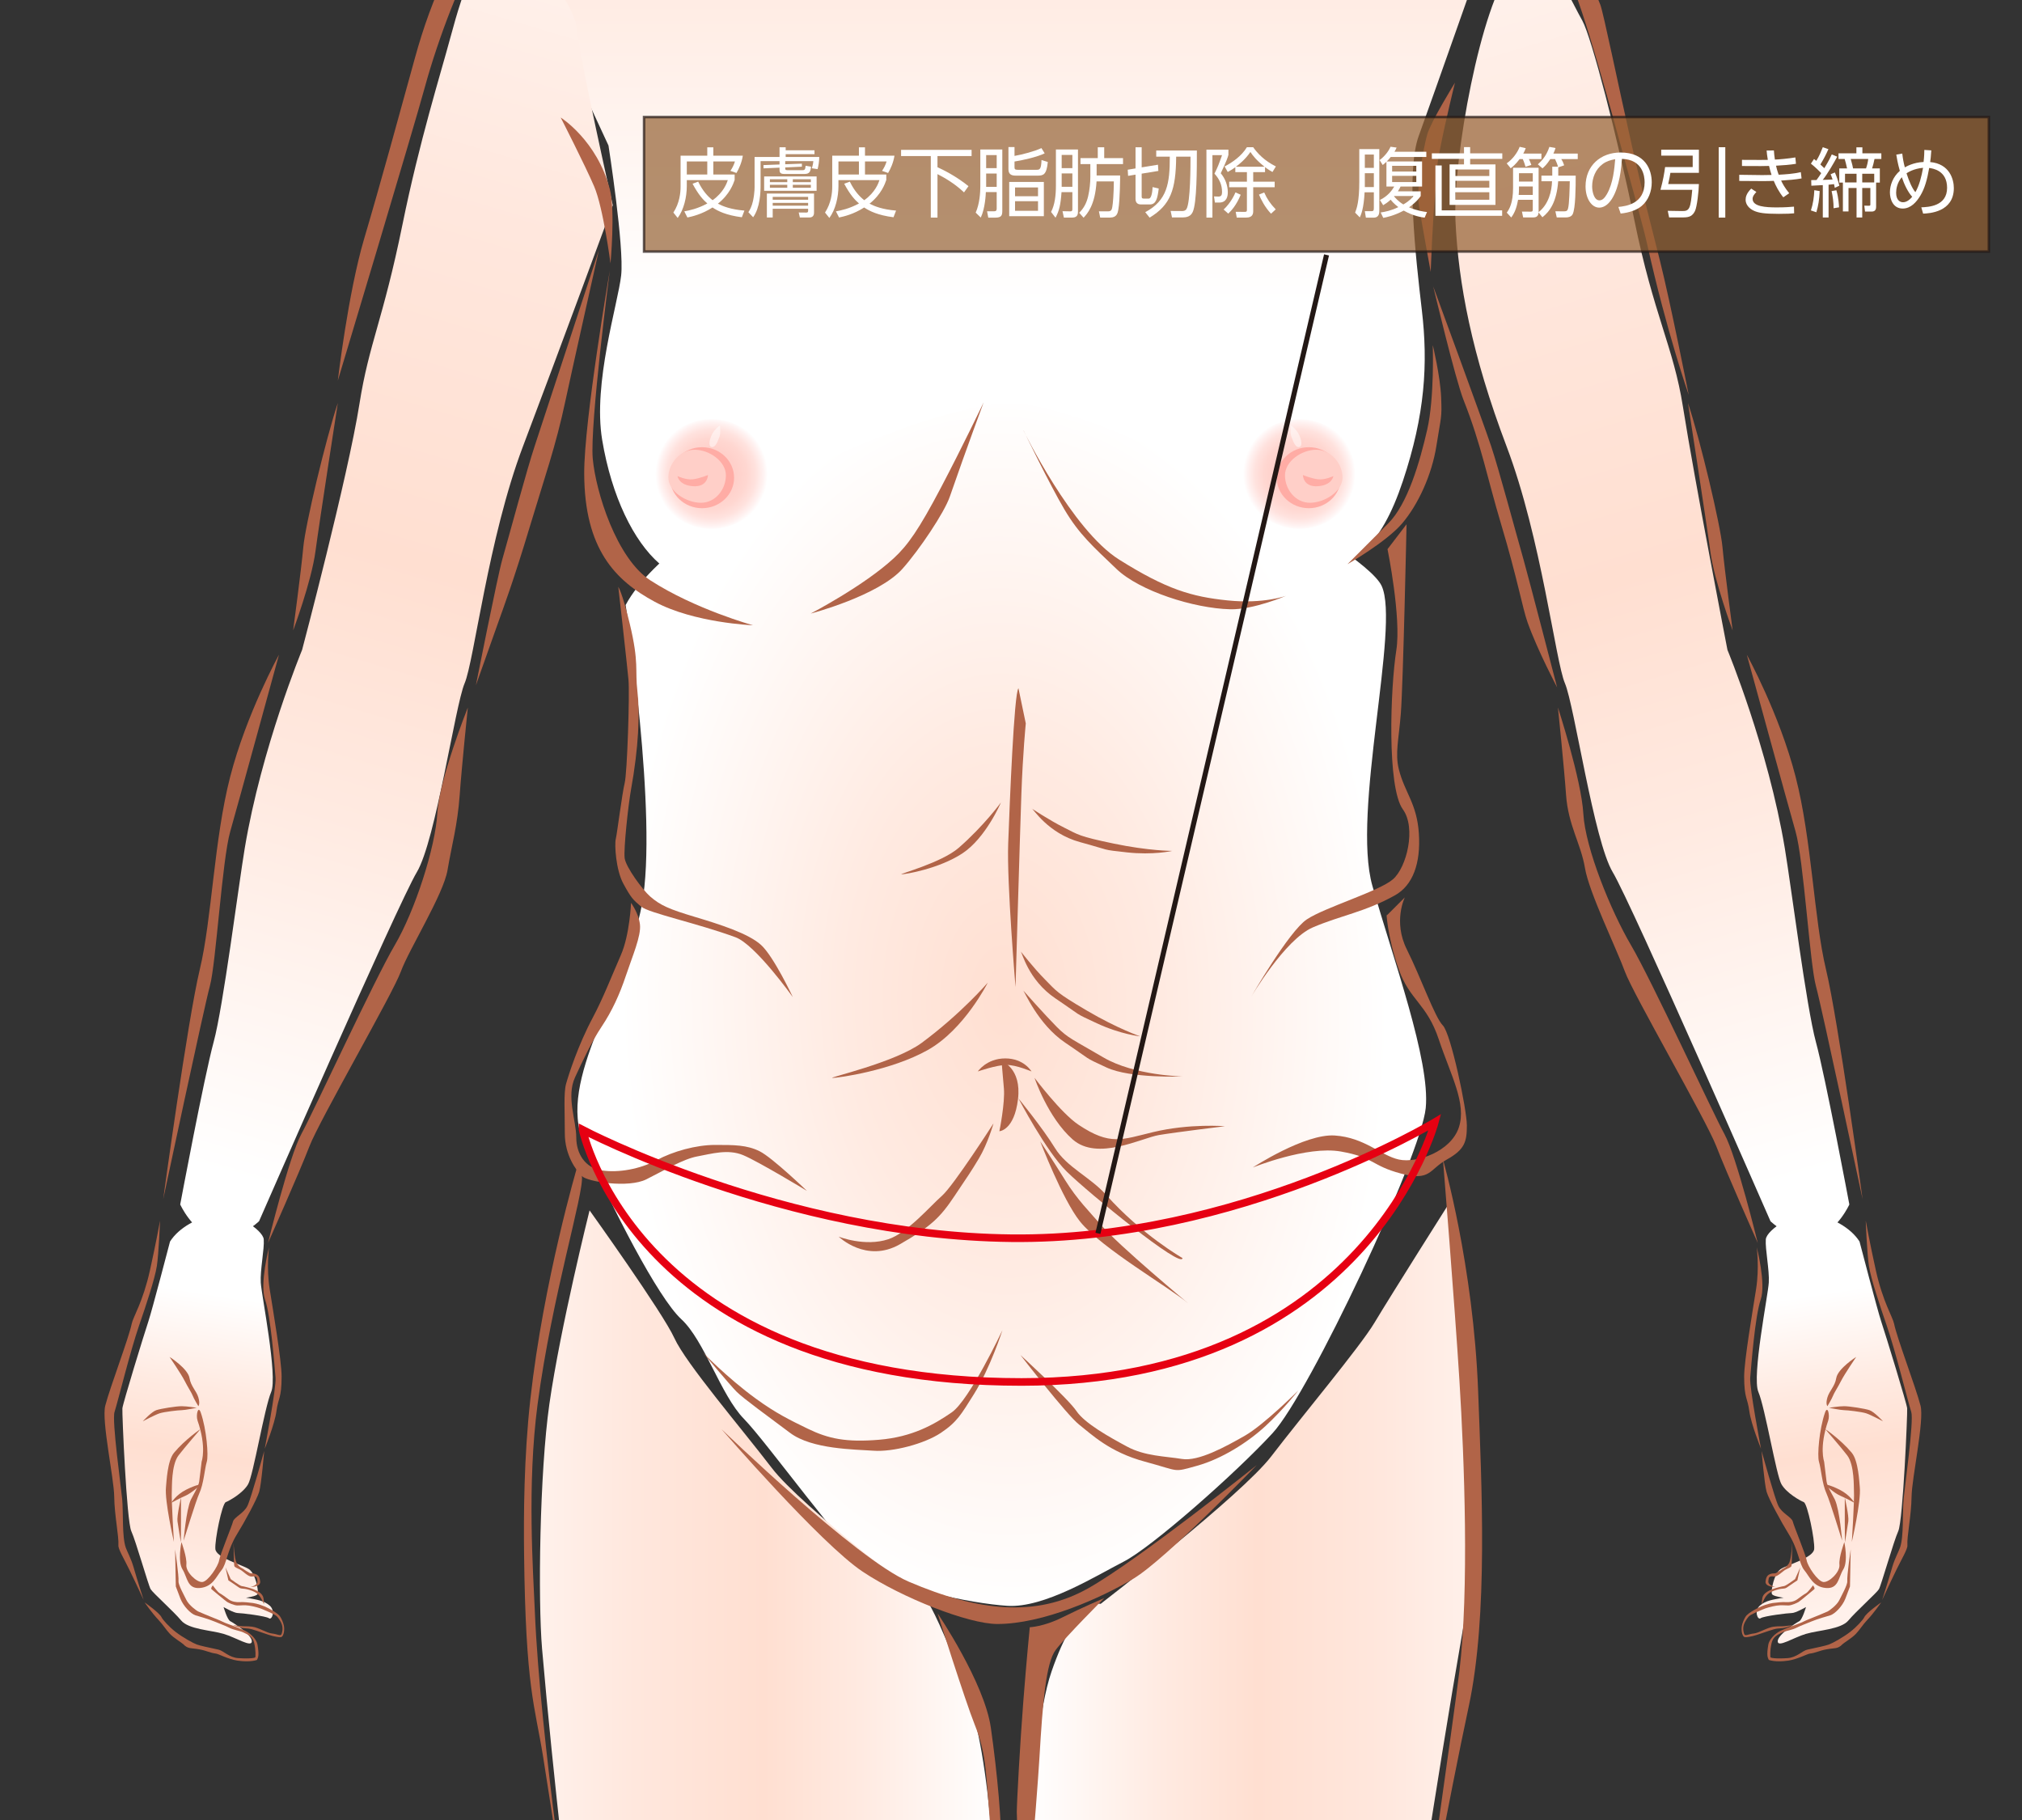 <?xml version="1.0" encoding="UTF-8"?>
<svg xmlns="http://www.w3.org/2000/svg" xmlns:xlink="http://www.w3.org/1999/xlink" viewBox="0 0 800 720">
  <rect x="0" y="0" width="800" height="720" fill="#333333" stroke="none"/>
  <defs>
    <style>
      .cls-1 {
        fill: url(#_名称未設定グラデーション_63-2);
      }

      .cls-1, .cls-2, .cls-3, .cls-4, .cls-5, .cls-6, .cls-7, .cls-8, .cls-9, .cls-10, .cls-11, .cls-12, .cls-13, .cls-14, .cls-15 {
        stroke-width: 0px;
      }

      .cls-2 {
        fill: url(#_名称未設定グラデーション_18-2);
      }

      .cls-3 {
        fill: url(#_名称未設定グラデーション_18-4);
      }

      .cls-4 {
        fill: url(#_名称未設定グラデーション_18-6);
      }

      .cls-5 {
        fill: url(#_名称未設定グラデーション_18-3);
      }

      .cls-6 {
        fill: url(#_名称未設定グラデーション_18-5);
      }

      .cls-7 {
        fill: url(#_名称未設定グラデーション_63);
      }

      .cls-8 {
        fill: url(#_名称未設定グラデーション_26);
      }

      .cls-9 {
        fill: url(#_名称未設定グラデーション_18);
      }

      .cls-10 {
        fill: #ffaca5;
      }

      .cls-11 {
        fill: #b16448;
      }

      .cls-16 {
        fill: #956134;
        opacity: .7;
      }

      .cls-16, .cls-17, .cls-18 {
        stroke-miterlimit: 10;
      }

      .cls-16, .cls-18 {
        stroke: #231815;
      }

      .cls-17 {
        stroke: #e60012;
        stroke-width: 3px;
      }

      .cls-17, .cls-18 {
        fill: none;
      }

      .cls-12 {
        fill: url(#_名称未設定グラデーション_5);
      }

      .cls-13 {
        opacity: .5;
      }

      .cls-13, .cls-14 {
        fill: #fff;
      }

      .cls-18 {
        stroke-width: 2px;
      }

      .cls-15 {
        fill: #ffcfc8;
      }
    </style>
    <linearGradient id="_名称未設定グラデーション_5" data-name="名称未設定グラデーション 5" x1="395.39" y1="-81.36" x2="395.39" y2="119.53" gradientUnits="userSpaceOnUse">
      <stop offset="0" stop-color="#ffdfd1"/>
      <stop offset="1" stop-color="#fff"/>
    </linearGradient>
    <linearGradient id="_名称未設定グラデーション_18" data-name="名称未設定グラデーション 18" x1="228.99" y1="-11.12" x2="87.1" y2="464.37" gradientUnits="userSpaceOnUse">
      <stop offset="0" stop-color="#fff1eb"/>
      <stop offset=".21" stop-color="#ffe7dd"/>
      <stop offset=".49" stop-color="#ffdfd1"/>
      <stop offset=".7" stop-color="#ffeae1"/>
      <stop offset="1" stop-color="#fff"/>
    </linearGradient>
    <radialGradient id="_名称未設定グラデーション_26" data-name="名称未設定グラデーション 26" cx="396.35" cy="392.1" fx="396.35" fy="392.1" r="236.96" gradientTransform="translate(639.62 -13.59) rotate(88.77) scale(1.02 .64) skewX(.04)" gradientUnits="userSpaceOnUse">
      <stop offset="0" stop-color="#ffdfd1"/>
      <stop offset=".41" stop-color="#ffeae1"/>
      <stop offset="1" stop-color="#fff"/>
    </radialGradient>
    <linearGradient id="_名称未設定グラデーション_18-2" data-name="名称未設定グラデーション 18" x1="213.63" y1="624.75" x2="394.64" y2="624.75" xlink:href="#_名称未設定グラデーション_18"/>
    <linearGradient id="_名称未設定グラデーション_18-3" data-name="名称未設定グラデーション 18" x1="612.11" y1="623.04" x2="789.18" y2="623.04" gradientTransform="translate(1196.19) rotate(-180) scale(1 -1)" xlink:href="#_名称未設定グラデーション_18"/>
    <linearGradient id="_名称未設定グラデーション_18-4" data-name="名称未設定グラデーション 18" x1="-263.97" y1="-.75" x2="-402.77" y2="464.36" gradientTransform="translate(315.01) rotate(-180) scale(1 -1)" xlink:href="#_名称未設定グラデーション_18"/>
    <linearGradient id="_名称未設定グラデーション_18-5" data-name="名称未設定グラデーション 18" x1="72.25" y1="635.53" x2="91.49" y2="513.01" xlink:href="#_名称未設定グラデーション_18"/>
    <linearGradient id="_名称未設定グラデーション_18-6" data-name="名称未設定グラデーション 18" x1="-415.73" y1="635.53" x2="-396.49" y2="513.01" gradientTransform="translate(315.01) rotate(-180) scale(1 -1)" xlink:href="#_名称未設定グラデーション_18"/>
    <radialGradient id="_名称未設定グラデーション_63" data-name="名称未設定グラデーション 63" cx="331.2" cy="187.51" fx="331.2" fy="187.51" r="22.24" gradientTransform="translate(612.71) rotate(-180) scale(1 -1)" gradientUnits="userSpaceOnUse">
      <stop offset="0" stop-color="#ffcfc8"/>
      <stop offset=".43" stop-color="#ffd0ca"/>
      <stop offset=".63" stop-color="#ffd7d1"/>
      <stop offset=".79" stop-color="#ffe2de"/>
      <stop offset=".92" stop-color="#fff2f1"/>
      <stop offset="1" stop-color="#fff"/>
    </radialGradient>
    <radialGradient id="_名称未設定グラデーション_63-2" data-name="名称未設定グラデーション 63" cx="66.68" cy="187.51" fx="66.68" fy="187.51" r="22.24" gradientTransform="translate(447.4)" xlink:href="#_名称未設定グラデーション_63"/>
  </defs>
  <g id="_塗り" data-name="塗り">
    <path class="cls-12" d="M240.75,57.59s6.26,40.07,5.01,51.34-11.27,42.57-7.51,65.11,12.52,40.07,22.54,48.83c10.02,8.76,28.8,19.09,47.58,17.84s42.17-5.68,48.43-16.95,40.79-55.08,40.79-55.08c0,0,36.33,43.36,45.17,50.24,10.9,8.48,17.71,8.31,31.48,13.32,13.77,5.01,18.67,7.51,39.95,0s32.08-15.62,40.85-41.92c8.76-26.29,10.02-46.33,7.51-67.62-2.5-21.29-6.26-55.09-1.25-68.87s28.8-81.39,28.8-81.39c0,0-17.76-8.51-56.35-25.04-35.06-15.03-90.25-30.98-132.73-33.81-36.74-2.45-94.25,15.28-136.48,31.3-36.31,13.77-63.86,26.29-63.86,26.29l40.07,86.4Z"/>
    <path class="cls-9" d="M201.1-28.95s-5.56,2.79-13.63,17.25c-3.6,6.45-6.62,16.67-9.32,26.72-3.83,14.24-12.2,40.85-18.9,73.75-7.68,37.74-13.27,47.13-17.02,70.92-4.57,28.95-22.7,97.4-22.7,97.4,0,0-16.08,38.77-22.7,78.49-2.48,14.87-8.54,62.83-12.29,76.6-3.76,13.77-13.24,64.31-13.24,64.31,0,0,4.65,10.21,12.29,12.29,10.4,2.84,18.91-5.67,18.91-5.67,0,0,54.9-125.55,62.41-138.07s15.16-65.94,18.91-74.71c3.76-8.76,9.34-57.48,23.11-93.79,13.77-36.31,35.52-95.34,35.52-95.34,0,0-12.98-57.42-14.23-69.94s-27.13-40.21-27.13-40.21Z"/>
    <path class="cls-8" d="M247.53,239.34s12.88,83.73,6.45,118.46-33.98,69.27-22.97,94.61c11.01,25.34,29.36,61.01,38.54,69.46,9.18,8.45,15.6,30.04,24.77,39.42,9.18,9.39,39.46,51.63,49.55,59.13,10.09,7.51,39.98,13.91,54.66,14.85s35.11-11.89,46.12-17.52c11.01-5.63,44.2-34.88,58.88-50.83s58.72-109.82,60.56-128.59c1.84-18.77-12.85-58.8-21.11-87.9-8.26-29.1,11.02-102.65,3.68-118.61s-111.94-71.34-145.89-72.28c-31.2-.86-133.05,42.24-153.23,79.79Z"/>
    <path class="cls-2" d="M233.26,478.83s-11.56,46.26-15.9,76.61c-3.87,27.09-4.54,77.63-2.89,96.85,4.34,50.59,12.4,118.36,12.4,118.36h167.77s-.92-67.9-11.01-97.26-16.21-39.15-16.21-39.15c0,0-50.16-37.93-62.08-53.53-11.93-15.6-33.95-41.29-38.54-51.38-4.59-10.09-33.54-50.5-33.54-50.5Z"/>
    <path class="cls-5" d="M573.72,475.41s4.67,22.73,7.65,65.48c1.9,27.3,4.49,65.46.92,84.42-9.18,48.63-23.77,145.35-23.77,145.35h-151.48s-1.09-80.04,9-109.4c10.09-29.36,19.43-26.77,19.43-26.77,0,0,55.62-42.82,67.55-58.42s35.04-43.21,40.74-52.72c7.19-11.98,29.96-47.93,29.96-47.93Z"/>
    <path class="cls-3" d="M598.16-13.02c12.27-14.5,19.82,6.74,27.89,21.2,3.6,6.45,13.87,45.97,20.57,78.87,7.68,37.74,15.48,50.13,19.24,73.92,4.57,28.95,17.6,96.13,17.6,96.13,0,0,16.08,38.77,22.7,78.49,2.48,14.87,8.54,62.83,12.29,76.6,3.76,13.77,13.24,64.31,13.24,64.31,0,0-4.65,10.21-12.29,12.29-10.4,2.84-18.91-5.67-18.91-5.67,0,0-54.9-125.55-62.41-138.07-7.51-12.52-15.16-65.94-18.91-74.71-3.76-8.76-9.34-57.48-23.11-93.79-13.77-36.31-19.08-64.6-20.2-89.14s10.04-85.91,22.31-100.42Z"/>
    <path class="cls-6" d="M67.26,491.2s-7.09,27.16-8.54,31.5c-1.77,5.3-10.17,32.68-10.3,34.45-.15,1.98,1.66,44.52,3.53,48.58,1.77,3.83,6.77,21.49,7.65,22.96.88,1.47,9.13,8.83,12.07,12.37s11.78,3.83,16.78,5.3c5,1.47,11.19,5.59,11.19,2.94s-7.36-7.36-8.54-7.95-2.65-5.59-2.65-5.59c0,0,4.12,2.36,5.59,2.36s11.19,1.18,12.37,2.06,2.65-2.94.29-5c-2.36-2.06-5.3-2.36-8.24-2.94s-5.3.29-5.3.29c0,0,8.54-.59,8.83-2.06s-.88-7.95-3.53-9.72c-2.65-1.77-12.95-4.42-13.25-7.95s2.65-17.96,4.12-18.55,6.77-3.53,8.83-7.07,6.48-30.32,9.13-36.51c2.65-6.18-3.83-38.27-4.12-43.28s1.47-13.25,1.18-17.08-12.07-11.48-19.14-10.01c-7.07,1.47-14.43,5.3-17.96,10.89Z"/>
    <path class="cls-4" d="M735.73,491.2s7.09,27.16,8.54,31.5c1.77,5.3,10.17,32.68,10.3,34.45.15,1.98-1.66,44.52-3.53,48.58-1.77,3.83-6.77,21.49-7.65,22.96s-9.13,8.83-12.07,12.37c-2.94,3.53-11.78,3.83-16.78,5.3s-11.19,5.59-11.19,2.94,7.36-7.36,8.54-7.95,2.65-5.59,2.65-5.59c0,0-4.12,2.36-5.59,2.36-1.47,0-11.19,1.18-12.37,2.06s-2.65-2.94-.29-5,5.3-2.36,8.24-2.94,5.3.29,5.3.29c0,0-8.54-.59-8.83-2.06s.88-7.95,3.53-9.72c2.65-1.77,12.95-4.42,13.25-7.95s-2.65-17.96-4.12-18.55-6.77-3.53-8.83-7.07c-2.06-3.53-6.48-30.32-9.13-36.51-2.65-6.18,3.83-38.27,4.12-43.28.29-5-1.47-13.25-1.18-17.08s12.07-11.48,19.14-10.01c7.07,1.47,14.43,5.3,17.96,10.89Z"/>
  </g>
  <g id="_線" data-name="線">
    <path class="cls-11" d="M221.84,46.5s14.37,8.97,19.45,28.41c2.2,8.45.25,29.3.25,29.3,0,0-2.86-22.05-6.46-30.45-3.6-8.4-13.24-27.26-13.24-27.26Z"/>
    <path class="cls-11" d="M241.26,107.07s-10.19,59.32-10.12,80.27c.1,29.91,12.3,42.32,27.9,50.72,15.59,8.4,38.88,9.3,38.88,9.3,0,0-22.85-6.31-40.58-17.75-13.4-8.65-21.62-34.99-22.82-48.18-1.2-13.2,6.74-74.36,6.74-74.36Z"/>
    <path class="cls-11" d="M389.21,159.11s-8.45,17.68-16.9,33.74c-8.79,16.7-13.17,22.86-18.6,27.9-11.83,10.99-32.97,21.98-32.97,21.98,0,0,26.79-6.99,36.35-17.75,6.76-7.61,16.52-22.21,18.68-28.45,7.03-20.26,13.43-37.41,13.43-37.41Z"/>
    <g>
      <ellipse class="cls-7" cx="281.51" cy="187.51" rx="22.79" ry="21.68"/>
      <ellipse class="cls-10" cx="277.76" cy="188.98" rx="12.68" ry="12.06"/>
      <path class="cls-15" d="M264.44,188.9c0,5.59,7.18,10,12.89,10,5.72,0,9.87-5.27,9.87-10.86,0-5.59-6.63-10.12-12.34-10.12-5.72,0-10.42,5.39-10.42,10.98Z"/>
      <path class="cls-10" d="M280.1,187.92s0,4.77-5.79,4.43-6.25-4-6.25-4c0,0,3.38,1.6,6.1,1.26s5.94-1.69,5.94-1.69Z"/>
      <path class="cls-13" d="M284.84,168.39s-.85.26-2.31,2.12c-1.46,1.85-2.69,5.88-1.06,6.3s2.44-2.15,3.17-4c.61-1.56.19-4.42.19-4.42Z"/>
    </g>
    <g>
      <ellipse class="cls-1" cx="514.09" cy="187.51" rx="22.79" ry="21.68"/>
      <ellipse class="cls-10" cx="517.83" cy="188.98" rx="12.68" ry="12.06"/>
      <path class="cls-15" d="M531.16,188.9c0,5.59-7.18,10-12.89,10s-9.87-5.27-9.87-10.86c0-5.59,6.63-10.12,12.34-10.12s10.42,5.39,10.42,10.98Z"/>
      <path class="cls-10" d="M515.5,187.92s0,4.77,5.79,4.43c5.79-.34,6.25-4,6.25-4,0,0-3.38,1.6-6.1,1.26-2.73-.34-5.94-1.69-5.94-1.69Z"/>
      <path class="cls-13" d="M510.75,168.39s.85.26,2.31,2.12,2.69,5.88,1.06,6.3-2.44-2.15-3.17-4c-.61-1.56-.19-4.42-.19-4.42Z"/>
    </g>
    <path class="cls-11" d="M404.96,170.35s19.09,39.28,37.82,51.03c18.72,11.75,28.64,14.69,42.96,16.15,14.32,1.47,23.13-1.84,23.13-1.84,0,0-12.98,5.58-22.18,5.34-14.32-.37-35.82-7.18-45-15.99s-14.69-13.58-20.56-23.5c-5.87-9.91-16.15-31.21-16.15-31.21Z"/>
    <path class="cls-11" d="M575.68,32.67s-9.55,15.42-11.01,20.56-4.45,21.16-3.28,28.15c1.47,8.81,4.67,26.18,4.67,26.18,0,0,.77-21.88,1.87-31.79s-.31-5.75,1.87-17.04c2.2-11.38,5.87-26.07,5.87-26.07Z"/>
    <path class="cls-11" d="M566.87,136.57s.73,20.56-2.2,33.41c-2.94,12.85-7.71,29.37-15.42,37.08-7.71,7.71-16.15,16.15-16.15,16.15,0,0,15.42-8.81,21.66-16.15,6.24-7.34,11.75-19.09,13.58-30.84s2.2-10.65,1.84-19.09-3.3-20.56-3.3-20.56Z"/>
    <path class="cls-11" d="M301.36-74.5s-77.48,19.57-105.35,38.66c-14.85,10.17-25.39,35.35-31.81,58.65-6.43,23.3-13.66,49.82-20.09,71.51-6.43,21.69-10.45,56.25-10.45,56.25,0,0,29.73-98.83,34.55-116.51s14.93-45.13,22.97-56.38c8.04-11.25,23.19-16.28,42.48-23.17,22.5-8.04,67.7-29.01,67.7-29.01Z"/>
    <path class="cls-11" d="M133.66,159.42c-4.82,14.46-12.86,48.21-13.66,57.05s-4.02,32.94-4.02,32.94c0,0,7.23-19.28,8.84-31.34,1.61-12.05,8.84-58.66,8.84-58.66Z"/>
    <path class="cls-11" d="M236.99,98.84s-22.18,67.81-25.39,77.45c-3.21,9.64-9.64,33.75-12.86,45-1.97,6.91-10.45,49.82-10.45,49.82,0,0,4.82-13.66,8.84-24.91,1.95-5.46,6.15-16.73,12.43-37.66,5.67-18.91,10.4-32.15,14.18-50.12,1.83-8.68,13.24-59.58,13.24-59.58Z"/>
    <path class="cls-11" d="M110.36,259.05s-12.86,23.3-19.28,48.21c-6.43,24.91-7.23,56.25-12.05,76.33-4.82,20.09-14.46,90.8-14.46,90.8,0,0,16.07-75.53,18.48-84.37,2.41-8.84,4.82-49.82,8.04-61.07,3.21-11.25,19.28-69.91,19.28-69.91Z"/>
    <path class="cls-11" d="M185.08,279.94s-11.25,28.12-12.05,41.78-8.84,38.57-16.87,52.23c-8.04,13.66-32.14,65.89-36.96,74.73-4.82,8.84-13.17,43.05-13.17,43.05,0,0,12.37-27.78,16.39-38.23s32.94-60.26,36.16-69.1c3.21-8.84,16.87-30.53,18.48-40.18,1.61-9.64,3.96-17.68,4.82-29.73.8-11.25,3.21-34.55,3.21-34.55Z"/>
    <g>
      <path class="cls-11" d="M396.25,419.74s8,2.7,6.52,15.08c-1.48,12.38-7.36,12.7-7.36,12.7,0,0,2.28-11.27,1.78-16.94s-.94-10.84-.94-10.84Z"/>
      <path class="cls-11" d="M386.87,423.87s3.46-5.16,10.87-5.16,10.37,5.16,10.37,5.16c0,0-5.93-2.58-9.88-2.58s-11.36,2.58-11.36,2.58Z"/>
    </g>
    <path class="cls-11" d="M228.44,461.36s-13.39,45.25-18.6,92.11c-2.6,23.42-2.66,46.18-2.49,61.15.6,53.39,4.3,60.29,7.47,79.99,4.62,28.8,11.91,78.23,11.91,78.23,0,0-12.98-84.28-15.11-135.12-.66-15.7-3.15-50.25,1.07-82.12,5.69-43.02,18.48-83.71,17.53-90.33-.71-4.98-1.78-3.91-1.78-3.91Z"/>
    <path class="cls-11" d="M570.9,458.66s12.07,41.78,13.93,91.92c1.38,37.18,3.98,88.5-3.71,124.42-7.7,35.92-19.73,100.87-19.73,100.87,0,0,13.87-96.92,16.02-114.79,3.85-32.07,2-83.13,0-115.14-1.86-29.71-6.5-87.28-6.5-87.28Z"/>
    <path class="cls-11" d="M285.56,565.48s53.08,51.27,73.97,60.23c27.7,11.87,50.47,14.18,70.99,2.64,19.81-11.15,66.71-48.75,66.71-48.75,0,0-35.92,37.2-48.75,44.9-12.83,7.7-35.92,17.96-53.88,17.96-11.55,0-37.88-10.44-53.28-20.7-16.71-11.14-55.77-56.27-55.77-56.27Z"/>
    <path class="cls-11" d="M370.95,638.26s18.52,27.29,21.08,45.25,4.45,38.64,4,48.63c-.19,4.28,2.87,36.55-.15,38.6,0,0-1.88-23.71-3.43-40.75-2.57-28.22-1.7-34.94-6.83-47.77-3.84-9.6-14.67-43.97-14.67-43.97Z"/>
    <path class="cls-11" d="M407.43,643.74s-1.28,12.83-2.57,29.51-2.57,39.77-2.57,43.62,2.57,59.01,2.57,59.01c0,0,5.41-63.74,6.41-80.82,1.28-21.81,2.57-37.2,6.41-42.34,3.85-5.13,19.24-20.53,19.24-20.53,0,0-8.98,3.85-16.68,7.7-7.35,3.67-12.83,3.85-12.83,3.85Z"/>
    <path class="cls-11" d="M474.16-80.76s52.59,17.53,66.36,22.54,42.57,17.38,55.09,22.54c21.29,8.76,33.81,27.55,37.56,37.56,1.25,3.34,6.9,30.92,12.53,55.94,4.07,18.09,8,33.1,10.97,44.96,4.39,17.55,11.47,53.46,11.47,53.46,0,0-8.67-24.68-16.41-59.49-1.62-7.29-5.73-21.71-10.42-38.93-8-29.38-17.93-64.47-21.92-68.47-11.27-11.27-27.55-18.78-37.56-23.79-10.02-5.01-21.29-12.52-46.33-20.03-20.7-6.21-61.35-26.29-61.35-26.29Z"/>
    <g>
      <path class="cls-11" d="M63.3,483.02s-1.65,9.11-3.98,19.56c-2.79,12.52-6.65,18.38-7.2,21.06-1.19,5.81-8.5,24.88-10.47,32.43-1.55,5.95,3.45,28.62,3.54,36.03s1.91,15.81,1.65,19.26c-.11,1.43,2.23,5.32,4.26,9.47,2.86,5.85,5.73,12.13,5.73,12.13,0,0-2.35-7.29-4.04-13.14-.94-3.24-2.49-6.01-3.03-7.58-1.54-4.43-.92-13.7-1.42-19.19-.41-4.56-4.12-30.98-3.03-34.45,1.53-4.88,6.15-23.87,9.77-34.37,2.7-7.82,6.2-18.36,6.98-23.41.74-4.83,1.26-17.8,1.26-17.8Z"/>
      <path class="cls-11" d="M106.44,493.43s-3.74,14.4-1.57,20.68c2.29,6.65,3.75,26.4,4.15,30.93.35,3.95-4.28,28.1-4.28,28.1,0,0,3.96-9.74,4.64-14.93s2.03-4.96,2.04-13.65c0-6.28-3.4-26.19-4.73-34.63s-.25-16.49-.25-16.49Z"/>
      <path class="cls-11" d="M78.14,561.93c3.7,10.65,1.64,16.27,1.64,16.27,0,0-.45,3.74-.96,7.85-.27,2.12-2.73,5.97-3.3,7.21-1.91,4.16-2.86,16.23-2.86,16.23,0,0,4.88-15.86,6.16-18.63,1.8-3.9,2.12-9.68,3-12.61.73-2.43-.09-12.79-2.39-19.43-1.07-3.07-1.98,1.11-1.28,3.12Z"/>
      <path class="cls-11" d="M71.8,610.04s-1.61,7.56.4,10.8,1.84,7.82,6.93,7.37c5.09-.46,6.44-4.57,8.5-7.03,2.06-2.47,2.24-7.94,6.14-14.24,2.99-4.83,7.89-13.83,8.77-16.76.88-2.93,1.98-16.15,1.98-16.15,0,0-5.17,18.72-6.62,21.7-1.44,2.98-5.31,4.47-5.72,6.22s-5.11,13.01-5.48,15.32-4.39,8.38-6.65,8.58c-2.26.2-6.63-3.97-6.32-6.85s-1.94-8.95-1.94-8.95Z"/>
      <path class="cls-11" d="M57.21,633.92s2.92,4.23,5.59,7.03c1.71,1.8,2.81,3.71,4.42,5.41s4.77,3.54,5.31,4.11c1.89,1.96,2.99,1.4,6.29,2.01,3.06.57,4.15,1.37,6.67,1.7.97.12,4.89,2.24,8.49,2.77,5.15.76,7.7-.28,7.7-.28.37-.87.98-1.49.19-6.08-.3-1.72-2.27-4.23-4.95-5.48-2-.94-3.08-1.37-5.9-2.36-3.33-1.17-2.74-1.26-6.07-2.53-2.47-.94-5.74-2.39-6.59-2.74-.46-.19-3.61-2.43-4.59-4.48-.75-1.57-3.25-5.97-3.14-7.44.17-2.19-1.35-12.64-1.35-12.64l.28,14.69s1.15,3.11,1.83,4.84c1.15,2.93,4.06,5.98,6,6.59,1.23.39,4.78,1.31,7.44,2.43,2.9,1.21,4.21,1.62,5.85,2.46,1.81.93,4.09,1.17,5.56,1.85,1.99.93,3.72,1.69,4.33,4.22.76,3.19.47,5.53.47,5.53.2.34-2.1.76-6.86.42-3.55-.25-5.81-2.92-7.71-3.34-4.59-1.01-7.02-1.48-8.6-2.04-1.34-.47-5.54-2.78-8.39-4.98-2.6-2-5.16-4.89-5.55-5.76-.84-1.83-6.72-5.91-6.72-5.91Z"/>
      <path class="cls-11" d="M84.19,627.18s-.95,1.15-.51,1.52,5.58,4.66,6.16,5.02,2.71,1.39,4.08,1.41,2.76-.23,4.64.06c2.11.32,4.46,1.03,5.45,1.49s4.82,1.92,5.58,2.81c.36.41,1.46,1.74,1.95,3.24.55,1.71.02,3.48-.24,3.89-.42.66-1.71-.21-3.73-.41s-5.2-2.34-7.79-2.68c-2.06-.27-3.16-.08-4.46-.24-1.13-.14-2.76-.32-2.76-.32,0,0-1.19-.15,2.11.81,2.18.64,2.67.15,5.11.81,1.98.54,6.53,2.25,8.12,2.62,2.16.51,3.15.54,3.48.38.83-.42,1.48-2.97.73-5.27-.43-1.32-1.07-2.66-1.62-3.24-1.01-1.06-2.61-1.93-4.33-2.87-1.82-.99-4.51-1.84-6.05-2.05-1.34-.19-3.99-.46-5.21-.35s-3.15-.13-4.46-1.1c-1.31-.97-2.63-1.95-3.49-2.41s-2.76-3.11-2.76-3.11Z"/>
      <path class="cls-11" d="M89.22,620.12l1.14,5.08s2.6,1.68,3.92,2.65c1.31.97,1.52.27,4.33,1.11s3.71,1.85,4.34,2.75,1.5,3,1.5,3c0,0,.04-1.09-.23-2.57-.32-1.74-2.29-2.79-3.99-3.46-1.34-.53-3.92-1.15-4.61-1.22s-4.34-2.75-4.34-2.75l-2.05-4.59Z"/>
      <path class="cls-11" d="M92.4,610.61s.12,8.4.31,8.92,1.17.85,2.31,1.43,3.24,2.92,4.61,2.72c2.33-.34,2.01.78,2.19,1.58.45,2-2.77,2.57-2.77,2.57,0,0,4.23.03,3.89-2.26-.16-1.08-.34-2.29-1.75-2.84-1.41-.56-1.81-.05-2.53-.53s-1.42-.72-2.42-1.55c0,0-1.84-.72-2.67-2.42s-1.15-7.62-1.15-7.62Z"/>
      <path class="cls-11" d="M68.83,610.05s-3.76-16.2-3.16-21.75c.2-1.86.52-10.4,3.17-13.57,4.46-5.34,10.51-9.39,10.51-9.39,0,0-6.57,7.59-8.73,10.44-2.9,3.83-2.54,12.8-2.64,14.06-.25,3.32.84,20.21.84,20.21Z"/>
      <path class="cls-11" d="M67.11,536.84s4.58,6.74,5.9,9.34,2.9,4.98,3.27,6.03,2.2,4.08,2.2,4.08c0,0,.78-.81,0-3.46-.78-2.65-2.95-4.34-3.5-7.65-.63-3.77-7.87-8.36-7.87-8.36Z"/>
      <path class="cls-11" d="M77.85,556.93s-3.77-.63-5.97-.63-8.17.94-10.05,1.57-5.34,4.4-5.34,4.4c0,0,4.71-2.51,6.6-3.14s7.54-1.26,8.8-1.26,5.97-.94,5.97-.94Z"/>
      <path class="cls-11" d="M67.78,594.53s1.74-3.13,5.91-5.22c4.17-2.09,5.91-2.09,5.91-2.09,0,0-3.82,3.48-6.26,4.52s-5.56,2.78-5.56,2.78Z"/>
      <path class="cls-11" d="M71.61,592.45s-1.69,7.25-1.39,9.39c.46,3.31,1.35,8.34,1.35,8.34,0,0,.04-6.24.04-8v-9.74Z"/>
    </g>
    <path class="cls-11" d="M667.84,159.42c4.82,14.46,12.86,48.21,13.66,57.05s4.02,32.94,4.02,32.94c0,0-7.23-19.28-8.84-31.34s-8.84-58.66-8.84-58.66Z"/>
    <path class="cls-11" d="M567,113.18s19.68,53.47,22.9,63.11,9.64,33.75,12.86,45c1.97,6.91,13.31,50.64,13.31,50.64,0,0-7.68-14.48-11.7-25.73-1.95-5.46-4.11-17.66-10.39-38.6-5.67-18.91-7.82-31.39-14.94-49.38-3.27-8.25-12.02-45.04-12.02-45.04Z"/>
    <path class="cls-11" d="M691.14,259.05s12.86,23.3,19.28,48.21c6.43,24.91,7.23,56.25,12.05,76.33,4.82,20.09,14.46,90.8,14.46,90.8,0,0-16.07-75.53-18.48-84.37s-4.82-49.82-8.04-61.07-19.28-69.91-19.28-69.91Z"/>
    <path class="cls-11" d="M616.41,279.94s9.24,28.36,10.04,42.02,10.85,38.34,18.88,52c8.04,13.66,32.14,65.89,36.96,74.73s13.17,43.05,13.17,43.05c0,0-12.37-27.78-16.39-38.23-4.02-10.45-32.94-60.26-36.16-69.1s-14.21-31.36-15.82-41-6.62-16.86-7.48-28.91c-.8-11.25-3.21-34.55-3.21-34.55Z"/>
    <g>
      <path class="cls-11" d="M738.2,483.02s1.65,9.11,3.98,19.56c2.79,12.52,6.65,18.38,7.2,21.06,1.19,5.81,8.5,24.88,10.47,32.43,1.55,5.95-3.45,28.62-3.54,36.03-.09,7.41-1.91,15.81-1.65,19.26.11,1.43-2.23,5.32-4.26,9.47-2.86,5.85-5.73,12.13-5.73,12.13,0,0,2.35-7.29,4.04-13.14.94-3.24,2.49-6.01,3.03-7.58,1.54-4.43.92-13.7,1.42-19.19.41-4.56,4.12-30.98,3.03-34.45-1.53-4.88-6.15-23.87-9.77-34.37-2.7-7.82-6.2-18.36-6.98-23.41s-1.26-17.8-1.26-17.8Z"/>
      <path class="cls-11" d="M695.05,493.43s3.74,14.4,1.57,20.68c-2.29,6.65-3.75,26.4-4.15,30.93-.35,3.95,4.28,28.1,4.28,28.1,0,0-3.96-9.74-4.64-14.93-.68-5.19-2.03-4.96-2.04-13.65,0-6.28,3.4-26.19,4.73-34.63,1.32-8.44.25-16.49.25-16.49Z"/>
      <path class="cls-11" d="M723.35,561.93c-3.7,10.65-1.64,16.27-1.64,16.27,0,0,.45,3.74.96,7.85.27,2.12,2.73,5.97,3.3,7.21,1.91,4.16,2.86,16.23,2.86,16.23,0,0-4.88-15.86-6.16-18.63-1.8-3.9-2.12-9.68-3-12.61-.73-2.43.09-12.79,2.39-19.43,1.07-3.07,1.98,1.11,1.28,3.12Z"/>
      <path class="cls-11" d="M729.7,610.04s1.61,7.56-.4,10.8c-2,3.24-1.84,7.82-6.93,7.37-5.09-.46-6.44-4.57-8.5-7.03s-2.24-7.94-6.14-14.24c-2.99-4.83-7.89-13.83-8.77-16.76s-1.98-16.15-1.98-16.15c0,0,5.17,18.72,6.62,21.7,1.44,2.98,5.31,4.47,5.72,6.22s5.11,13.01,5.48,15.32,4.39,8.38,6.65,8.58,6.63-3.97,6.32-6.85c-.31-2.88,1.94-8.95,1.94-8.95Z"/>
      <path class="cls-11" d="M744.29,633.92s-2.92,4.23-5.59,7.03c-1.71,1.8-2.81,3.71-4.42,5.41-1.67,1.75-4.77,3.54-5.31,4.11-1.89,1.96-2.99,1.4-6.29,2.01-3.06.57-4.15,1.37-6.67,1.7-.97.12-4.89,2.24-8.49,2.77-5.15.76-7.7-.28-7.7-.28-.37-.87-.98-1.49-.19-6.08.3-1.72,2.27-4.23,4.95-5.48,2-.94,3.08-1.37,5.9-2.36,3.33-1.17,2.74-1.26,6.07-2.53,2.47-.94,5.74-2.39,6.59-2.74.46-.19,3.61-2.43,4.59-4.48.75-1.57,3.25-5.97,3.14-7.44-.17-2.19,1.35-12.64,1.35-12.64l-.28,14.69s-1.15,3.11-1.83,4.84c-1.15,2.93-4.06,5.98-6,6.59-1.23.39-4.78,1.31-7.44,2.43-2.9,1.21-4.21,1.62-5.85,2.46-1.81.93-4.09,1.17-5.56,1.85-1.99.93-3.72,1.69-4.33,4.22-.76,3.19-.47,5.53-.47,5.53-.2.34,2.1.76,6.86.42,3.55-.25,5.81-2.92,7.71-3.34,4.59-1.01,7.02-1.48,8.6-2.04,1.34-.47,5.54-2.78,8.39-4.98,2.6-2,5.16-4.89,5.55-5.76.84-1.83,6.72-5.91,6.72-5.91Z"/>
      <path class="cls-11" d="M717.3,627.18s.95,1.15.51,1.52-5.58,4.66-6.16,5.02-2.71,1.39-4.08,1.41c-1.36.01-2.76-.23-4.64.06-2.11.32-4.46,1.03-5.45,1.49s-4.82,1.92-5.58,2.81c-.36.41-1.46,1.74-1.95,3.24-.55,1.71-.02,3.48.24,3.89.42.66,1.71-.21,3.73-.41s5.2-2.34,7.79-2.68c2.06-.27,3.16-.08,4.46-.24,1.13-.14,2.76-.32,2.76-.32,0,0,1.19-.15-2.11.81-2.18.64-2.67.15-5.11.81-1.98.54-6.53,2.25-8.12,2.62-2.16.51-3.15.54-3.48.38-.83-.42-1.48-2.97-.73-5.27.43-1.32,1.07-2.66,1.62-3.24,1.01-1.06,2.61-1.93,4.33-2.87,1.82-.99,4.51-1.84,6.05-2.05,1.34-.19,3.99-.46,5.21-.35,1.22.11,3.15-.13,4.46-1.1s2.63-1.95,3.49-2.41,2.76-3.11,2.76-3.11Z"/>
      <path class="cls-11" d="M712.27,620.12l-1.14,5.08s-2.6,1.68-3.92,2.65-1.52.27-4.33,1.11-3.71,1.85-4.34,2.75-1.5,3-1.5,3c0,0-.04-1.09.23-2.57.32-1.74,2.29-2.79,3.99-3.46,1.34-.53,3.92-1.15,4.61-1.22s4.34-2.75,4.34-2.75l2.05-4.59Z"/>
      <path class="cls-11" d="M709.09,610.61s-.12,8.4-.31,8.92-1.17.85-2.31,1.43-3.24,2.92-4.61,2.72c-2.33-.34-2.01.78-2.19,1.58-.45,2,2.77,2.57,2.77,2.57,0,0-4.23.03-3.89-2.26.16-1.08.34-2.29,1.75-2.84s1.81-.05,2.53-.53,1.42-.72,2.42-1.55c0,0,1.84-.72,2.67-2.42s1.15-7.62,1.15-7.62Z"/>
      <path class="cls-11" d="M732.66,610.05s3.76-16.2,3.16-21.75c-.2-1.86-.52-10.4-3.17-13.57-4.46-5.34-10.51-9.39-10.51-9.39,0,0,6.57,7.59,8.73,10.44,2.9,3.83,2.54,12.8,2.64,14.06.25,3.32-.84,20.21-.84,20.21Z"/>
      <path class="cls-11" d="M734.38,536.84s-4.58,6.74-5.9,9.34-2.9,4.98-3.27,6.03-2.2,4.08-2.2,4.08c0,0-.78-.81,0-3.46s2.95-4.34,3.5-7.65c.63-3.77,7.87-8.36,7.87-8.36Z"/>
      <path class="cls-11" d="M723.64,556.93s3.77-.63,5.97-.63c2.2,0,8.17.94,10.05,1.57,1.88.63,5.34,4.4,5.34,4.4,0,0-4.71-2.51-6.6-3.14-1.88-.63-7.54-1.26-8.8-1.26-1.26,0-5.97-.94-5.97-.94Z"/>
      <path class="cls-11" d="M733.71,594.53s-1.74-3.13-5.91-5.22-5.91-2.09-5.91-2.09c0,0,3.82,3.48,6.26,4.52s5.56,2.78,5.56,2.78Z"/>
      <path class="cls-11" d="M729.89,592.45s1.69,7.25,1.39,9.39c-.46,3.31-1.35,8.34-1.35,8.34,0,0-.04-6.24-.04-8v-9.74Z"/>
    </g>
    <path class="cls-11" d="M556.5,207.4l-7.53,9.85s5.51,27.09,3.48,39.98c-2.37,15.04-3.74,54.24,2.59,62.95,5.31,7.3,1.58,22.95-3.96,27.7-5.54,4.75-26.91,11.08-34.04,15.83-7.12,4.75-22.16,30.87-22.16,30.87,0,0,13.46-22.95,24.54-27.7,11.08-4.75,20.51-6.03,32.45-12.66,7.12-3.96,10.29-12.66,9.5-24.54s-5.6-16.08-7.92-25.33c-1.58-6.33,0-11.87.79-22.16.94-12.25,2.26-74.79,2.26-74.79Z"/>
    <path class="cls-11" d="M548.7,362.13l7.12-7.12s-4.75,9.5.79,20.58c5.54,11.08,11.08,26.91,14.25,30.08,3.17,3.17,9.5,33.24,9.5,39.58s-.79,9.5-7.92,13.46c-7.12,3.96-6.33,8.71-18.21,5.54-11.87-3.17-10.29-6.33-23.75-8.71-13.46-2.37-34.83,6.33-34.83,6.33,0,0,20.58-13.46,32.45-12.66s18.21,7.92,25.33,9.5c7.12,1.58,20.58-3.17,23.75-12.66,3.17-9.5-3.17-20.58-7.92-34.83s-11.51-15.46-15.83-27.7c-4.75-13.46-5.02-23.9-4.75-21.37Z"/>
    <path class="cls-11" d="M402.95,272.29c-1.74,1.74-3.48,45.77-4.06,61.42s2.9,56.78,2.9,56.78c0,0,1.74-60.26,2.32-76.48s1.74-27.81,1.74-27.81l-2.9-13.91Z"/>
    <path class="cls-11" d="M408.17,319.81c.58,0,6.37,9.85,19.12,13.33s8.11,2.9,18.54,4.06c10.43,1.16,17.96-.58,17.96-.58,0,0-9.27,0-23.18-2.9-13.91-2.9-13.91-3.48-19.7-6.37-5.79-2.9-12.75-7.53-12.75-7.53Z"/>
    <path class="cls-11" d="M403.78,376.28c.55.19,2.89,11.37,13.86,18.74,10.97,7.37,6.76,5.34,16.27,9.77,9.51,4.43,17.21,5.19,17.21,5.19,0,0-8.78-2.96-21.04-10.15-12.25-7.19-12.07-7.74-16.63-12.34s-9.67-11.21-9.67-11.21Z"/>
    <path class="cls-11" d="M404.69,391.66c.55.19,5.84,13.49,16.8,20.86,10.97,7.37,6.76,5.34,16.27,9.77,9.51,4.43,30.08,3.56,30.08,3.56,0,0-19.04-.34-31.29-7.53-12.25-7.19-13.98-7.57-18.54-12.17s-13.33-14.49-13.33-14.49Z"/>
    <path class="cls-11" d="M402.95,434.53s10.91,20.92,19.12,28.97c8.68,8.52,45.74,38.76,45.77,34.19,0,0-16.22-9.27-30.13-24.92-6.31-7.1-15.64-11.01-20.28-18.54-5.05-8.21-14.49-19.7-14.49-19.7Z"/>
    <path class="cls-11" d="M411.53,451.46s8.81,23.05,15.76,31.75c8.48,10.6,35.35,26.07,42.88,32.45,0,0-27.23-22.6-34.77-31.29-4.43-5.11-9.24-9.87-13.91-17.38-5.09-8.19-9.97-15.52-9.97-15.52Z"/>
    <path class="cls-11" d="M393.1,444.38s-15.82,24.66-20.45,28.72c-4.64,4.06-13.61,14.62-21.17,17.14-9.28,3.09-19.66-1.01-19.66-1.01,0,0,10.91,10.61,24.19,3.02,12.17-6.95,15.88-10.46,21.67-19.15,5.79-8.69,6.14-9.02,9.62-14.81s5.79-13.91,5.79-13.91Z"/>
    <path class="cls-11" d="M390.79,388.76s-10.43,12.17-26.07,23.76c-10.64,7.88-37.66,13.91-35.35,13.91s23.18-2.9,37.66-11.01c14.49-8.11,23.76-26.65,23.76-26.65Z"/>
    <path class="cls-11" d="M396,317.49s-6.68,9.17-16.69,17.91c-6.81,5.94-24.11,10.48-22.62,10.48s14.83-2.18,24.11-8.3c9.27-6.12,15.21-20.09,15.21-20.09Z"/>
    <path class="cls-11" d="M409.33,426.42s10.43,13.91,17.38,18.54c12.57,8.38,17.16,5.87,29.55,2.9,14.49-3.48,28.39-2.32,28.39-2.32,0,0-19.12,2.32-26.07,3.48s-24.34,10.43-34.19,1.74c-9.85-8.69-15.07-24.34-15.07-24.34Z"/>
    <path class="cls-11" d="M244.63,232.17s3.53,31.25,4.03,36.79-.5,36.79-1.51,40.83-3.02,20.16-3.53,22.18,0,12.1,3.02,17.64c3.02,5.54,3.77,6.33,7.06,9.07,3.02,2.52,22.18,6.55,37.3,12.1,7.88,2.89,22.68,23.69,22.68,23.69,0,0-7.56-16.13-12.6-20.67-5.04-4.54-16.13-8.06-26.21-11.09-10.08-3.02-13.61-4.54-17.64-8.06-3.06-2.68-9.58-11.59-10.08-15.12s1.46-21.41,2.52-27.22c3.02-16.63,3.53-30.24,2.52-38.81s.73-11.05-3.02-26.71c-3.02-12.6-4.54-14.62-4.54-14.62Z"/>
    <path class="cls-11" d="M249.67,357.17s-.5,12.6-4.03,20.67c-3.53,8.06-7.06,17.14-11.09,24.7-5.95,11.15-9.58,22.68-10.58,26.21s-.5,11.09-.5,19.66,4.46,14.59,6.76,16.87,18.44,4.8,25.49,1.27,14.62-8.06,20.16-9.07,12.1-3.02,18.15-.5c6.05,2.52,25.2,14.11,25.2,14.11,0,0-13.61-13.1-18.65-15.63s-10.08-2.52-17.64-2.52-16.63,2.52-23.19,6.05c-6.55,3.53-15.12,5.04-21.67,4.03-6.55-1.01-10.08-6.55-10.08-13.1s-4.02-16.07-.5-23.69c3.02-6.55,6.55-14.11,10.58-20.16,4.03-6.05,7.06-12.6,9.58-20.16,2.52-7.56,6.05-15.63,5.54-20.16s-3.53-8.57-3.53-8.57Z"/>
    <path class="cls-11" d="M277.9,534.87s9.66,10.07,21.14,18.43c7.92,5.77,13.55,8.51,20.6,11.93,8.18,3.97,15.18,5.42,28.19,4.34,13.01-1.08,21.68-5.96,28.73-10.84,7.05-4.88,20.06-32.53,20.06-32.53,0,0-4.88,15.18-11.38,25.48-4.91,7.78-6.51,10.84-13.01,15.18-6.51,4.34-18.97,7.59-26.56,7.05-7.59-.54-24.39-.54-33.07-7.05-8.67-6.51-18.43-13.55-21.14-16.26s-13.55-15.72-13.55-15.72Z"/>
    <path class="cls-11" d="M403.66,535.95s18.43,23.85,23.31,27.65,11.93,10.84,26.02,14.64c14.09,3.79,10.84,4.34,20.6,1.63,9.76-2.71,20.06-9.22,27.1-15.72s13.01-14.09,13.01-14.09c0,0-13.55,13.55-21.14,17.89-7.59,4.34-18.43,10.3-24.94,9.22-6.51-1.08-14.64-1.08-21.68-4.88-7.05-3.79-16.8-9.22-20.06-14.09s-22.23-22.23-22.23-22.23Z"/>
  </g>
  <g id="_レイヤー_3" data-name="レイヤー 3">
    <path class="cls-17" d="M230.5,446.95s21.2,99.76,173.65,99.76c136.29,0,163.55-102.76,163.55-102.76,0,0-77.74,46.89-167.59,45.89-89.85-1-169.61-42.9-169.61-42.9Z"/>
    <rect class="cls-16" x="254.82" y="46.31" width="532.07" height="53.21"/>
    <g>
      <path class="cls-14" d="M293.51,85.95c-6.27-.81-9.48-2.46-11.61-3.87-4.2,2.7-8.07,3.57-9.93,3.96l-1.23-2.43c1.98-.36,5.25-1.02,9.12-3.12-1.59-1.35-3.51-3.42-5.85-7.8l2.22-.84c1.89,3.87,3.93,5.94,5.7,7.35,4.38-3.09,5.64-6.81,6.03-7.95h-16.23v2.37c0,4.32-1.17,9.36-3.6,12.6l-1.71-2.13c2.46-3.78,2.85-7.83,2.85-10.26v-12.24h10.56v-3.3h2.4v3.3h11.67c-.45,2.79-1.53,5.16-2.52,6.84l-2.4-.84c.66-.96,1.38-2.28,1.8-3.72h-8.55v5.16h8.43v2.16c-.51,1.47-1.92,5.64-6.63,9.39,2.07,1.05,5.07,2.28,10.5,2.73l-1.02,2.64ZM271.73,63.87v5.16h8.1v-5.16h-8.1Z"/>
      <path class="cls-14" d="M317.27,64.74v1.2l-6.6.3c0,.84,0,1.08.81,1.08h6.06c.99,0,1.05-.45,1.2-1.74l2.16.36c-.24,1.68-.42,2.88-2.55,2.88h-7.95c-1.53,0-1.98-.39-1.98-1.71v-.78l-6.33.27-.03-1.29,6.36-.24v-1.32h-7.5v9.54c0,2.76-.18,8.82-2.94,12.66l-1.89-2.01c.6-.87,1.38-2.37,1.83-4.44.72-3.39.63-5.7.63-6.12v-11.28h9.87v-3.84h2.43v1.2h11.4v1.53h-11.4v1.11h13.29c-.03,1.89-.33,3.54-.66,4.8l-2.28-.33c.48-1.5.57-2.37.6-2.82h-11.13v1.23l6.6-.24ZM323.09,75.48h-20.76v-5.67h20.76v5.67ZM322.07,84.09c0,.45-.03,1.95-1.83,1.95h-3.78l-.45-1.98,2.97.03c.45,0,.75-.09.75-.66v-.84h-14.01v3.45h-2.31v-9.48h18.66v7.53ZM311.48,70.92h-6.87v1.14h6.87v-1.14ZM311.48,73.11h-6.87v1.17h6.87v-1.17ZM319.73,77.88h-14.01v1.14h14.01v-1.14ZM319.73,80.25h-14.01v1.11h14.01v-1.11ZM320.81,70.92h-7.14v1.14h7.14v-1.14ZM320.81,73.11h-7.14v1.17h7.14v-1.17Z"/>
      <path class="cls-14" d="M353.51,85.95c-6.27-.81-9.48-2.46-11.61-3.87-4.2,2.7-8.07,3.57-9.93,3.96l-1.23-2.43c1.98-.36,5.25-1.02,9.12-3.12-1.59-1.35-3.51-3.42-5.85-7.8l2.22-.84c1.89,3.87,3.93,5.94,5.7,7.35,4.38-3.09,5.64-6.81,6.03-7.95h-16.23v2.37c0,4.32-1.17,9.36-3.6,12.6l-1.71-2.13c2.46-3.78,2.85-7.83,2.85-10.26v-12.24h10.56v-3.3h2.4v3.3h11.67c-.45,2.79-1.53,5.16-2.52,6.84l-2.4-.84c.66-.96,1.38-2.28,1.8-3.72h-8.55v5.16h8.43v2.16c-.51,1.47-1.92,5.64-6.63,9.39,2.07,1.05,5.07,2.28,10.5,2.73l-1.02,2.64ZM331.73,63.87v5.16h8.1v-5.16h-8.1Z"/>
      <path class="cls-14" d="M384.41,59.28v2.46h-13.5v4.41c2.52,1.14,7.62,3.72,12.27,7.5l-1.77,2.46c-3.9-3.69-7.98-5.94-10.5-7.23v17.19h-2.64v-24.33h-11.76v-2.46h27.9Z"/>
      <path class="cls-14" d="M396.56,83.31c0,1.89-.3,2.79-2.82,2.79h-2.73l-.48-2.52h2.76c.93,0,1.05-.42,1.05-1.17v-6.42h-4.29c-.03.81-.27,6.48-2.01,10.08l-2.01-1.95c1.59-3.57,1.83-8.07,1.83-10.41v-14.58h8.7v24.18ZM394.34,61.35h-4.17v5.16h4.17v-5.16ZM394.34,68.64h-4.17v5.28h4.17v-5.28ZM413.33,60.66c-3.03,1.5-9.15,2.82-11.94,3.24v2.25c0,.72.18,1.02,1.23,1.02h7.5c1.23,0,1.83-.18,1.95-3.87l2.49.78c-.48,5.16-1.83,5.4-4.11,5.4h-8.46c-1.38,0-3-.21-3-2.49v-8.82h2.4v3.51c3.27-.57,7.92-1.83,10.65-3.09l1.29,2.07ZM413,85.53h-13.71v-13.56h13.71v13.56ZM410.69,74.16h-9.09v3.48h9.09v-3.48ZM410.69,79.59h-9.09v3.81h9.09v-3.81Z"/>
      <path class="cls-14" d="M426.5,59.13v24.39c0,.93,0,2.55-2.19,2.55h-3.39l-.54-2.52,3.09.06c.51,0,.81-.12.81-.81v-6.78h-4.29c-.36,5.04-.9,7.32-2.37,10.11l-1.77-2.28c1.5-2.85,1.92-6.63,1.92-10.44v-14.28h8.73ZM424.28,61.29h-4.23v5.22h4.23v-5.22ZM424.28,68.61h-4.23v5.28h4.23v-5.28ZM443.18,69.42c0,.33-.03,9.66-.72,13.53-.24,1.26-.54,3.12-3.24,3.12h-3.93l-.51-2.46h3.6c1.38,0,1.53-.78,1.71-1.8.24-1.29.57-5.31.6-10.05h-6.84c-.57,9.48-3.72,12.84-5.13,14.37l-1.74-1.95c1.83-1.83,2.91-3.84,3.54-6.54.6-2.61.87-5.34.87-7.62v-5.1h-3.9v-2.37h6.84v-4.29h2.55v4.29h7.44v2.37h-10.44v4.5h9.3Z"/>
      <path class="cls-14" d="M449.27,58.26h2.43v7.95l6.45-1.05.15,2.46-6.6,1.08v9c0,.66.15.87.9.87h1.86c1.29,0,1.5-3.42,1.56-4.56l2.43.57c-.48,3.93-1.05,6.3-3.51,6.3h-3.51c-1.41,0-2.16-.75-2.16-2.19v-9.6l-2.94.48-.15-2.43,3.09-.51v-8.37ZM473.54,59.55c0,7.32,0,20.79-1.65,24.33-.36.75-1.17,2.13-3.84,2.13h-4.35l-.54-2.55,4.47.03c.3,0,1.29.03,1.8-.81,1.59-2.58,1.59-17.28,1.59-20.7h-5.67c-.12,13.11-2.19,19.05-10.5,24.12l-1.74-2.16c8.76-4.68,9.72-11.43,9.72-21.96h-5.37v-2.43h16.08Z"/>
      <path class="cls-14" d="M486.02,59.19v2.07c-.27,1.02-.54,1.98-3.03,7.29,1.77,2.07,2.79,4.83,2.79,7.53,0,1.59-.45,4.05-3.39,4.05h-1.71l-.36-2.43,1.71.06c1.14.03,1.47-.6,1.47-1.77,0-2.91-1.05-5.16-3-7.29,1.47-3.03,1.53-3.21,3-7.32h-3.81v24.69h-2.37v-26.88h8.7ZM484.13,82.89c2.85-2.67,4.26-5.79,4.68-6.78l2.07.93c-1.71,4.2-3.75,6.33-4.92,7.47l-1.83-1.62ZM484.52,65.85c3.06-1.59,6.69-4.11,8.82-7.62h2.46c1.83,2.52,4.29,5.22,9,7.62l-1.35,2.19c-.78-.45-1.56-.87-2.94-1.92v1.98h-4.68v3.78h8.49v2.19h-8.49v9.45c0,.99-.21,2.55-2.7,2.55h-3.81l-.42-2.28,3.57.03c.75,0,.87-.21.87-.81v-8.94h-7.02v-2.19h7.02v-3.78h-4.59v-1.95c-1.17.87-2.13,1.41-3,1.89l-1.23-2.19ZM500.33,65.97c-3.33-2.64-4.65-4.41-5.61-5.85-2.1,3.06-4.56,4.95-5.76,5.85h11.37ZM500.18,76.14c1.14,2.58,2.4,4.44,4.56,6.69l-1.86,1.71c-2.52-2.67-3.96-5.67-4.77-7.56l2.07-.84Z"/>
      <path class="cls-14" d="M545.72,58.98v24.3c0,.9,0,2.82-2.25,2.82h-3.06l-.42-2.55h2.55c.78,0,1.02-.18,1.02-1.23v-6.24h-3.66c-.33,6.51-1.44,8.94-1.89,9.93l-1.86-1.89c.63-1.65,1.65-4.35,1.65-12.27v-12.87h7.92ZM543.56,61.14h-3.57v5.28h3.57v-5.28ZM543.56,68.52h-3.57v5.49h3.57v-5.49ZM563.66,86.1c-1.32-.18-4.35-.57-8.28-2.79-3.93,2.07-6.75,2.61-8.1,2.88l-1.02-2.13c1.74-.27,4.14-.72,6.99-2.13-1.83-1.38-2.7-2.49-3.03-2.94-1.26,1.14-2.13,1.68-2.97,2.19l-1.29-2.07c3.03-1.47,4.68-3.63,5.67-5.31h-3.09v-9.81c-.63.6-1.05.96-1.47,1.29l-1.23-1.95c1.83-1.35,3.51-3.36,4.32-5.28l2.4.33c-.21.51-.42.96-.84,1.65h12.6v2.07h-14.07c-.81.99-1.2,1.38-1.59,1.77h13.98v9.93h-8.52c-.27.57-.48,1.05-1.05,1.89h9.03v1.86c-.48.69-1.71,2.4-4.62,4.47,3.24,1.38,5.85,1.71,7.11,1.86l-.93,2.22ZM560.36,65.61h-9.57v2.25h9.57v-2.25ZM560.36,69.57h-9.57v2.46h9.57v-2.46ZM551.54,77.64c.54.66,1.62,1.98,3.69,3.24,2.64-1.53,3.57-2.76,3.99-3.33h-7.59l-.09.09Z"/>
      <path class="cls-14" d="M594.38,62.85h-12.72v2.19h10.02v16.02h-18.15v-16.02h5.7v-2.19h-12.72v-2.19h12.72v-2.46h2.43v2.46h12.72v2.19ZM594.32,85.38h-26.4v-19.92h2.49v17.76h23.91v2.16ZM589.25,67.05h-13.41v2.58h13.41v-2.58ZM589.25,71.52h-13.41v2.7h13.41v-2.7ZM589.25,76.05h-13.41v2.97h13.41v-2.97Z"/>
      <path class="cls-14" d="M609.86,60.75v2.19h-4.95c.33.6.69,1.53.96,2.31l-2.31.72c-.18-.66-.54-1.86-1.08-3.03h-1.26c-1.59,2.13-2.76,3.03-3.51,3.63l-1.59-1.95c2.4-1.65,4.32-4.35,5.13-6.54l2.4.54c-.27.72-.51,1.35-.96,2.13h7.17ZM616.52,69.48h6.9c0,4.29-.03,13.05-1.23,15.33-.57,1.05-1.95,1.2-2.49,1.2h-3.78l-.54-2.43,3.45.03c1.05,0,1.35-.33,1.56-1.11.51-1.74.63-8.13.69-10.8h-4.59c-.6,8.19-3.33,11.97-6.24,14.25l-1.53-1.92c-.03.57-.12,1.98-1.98,1.98h-4.11l-.48-2.31,3.39.03c.6,0,.9-.06.9-.81v-3.87h-5.82c-.48,2.52-1.02,4.71-2.7,6.99l-1.77-1.92c1.02-1.41,2.49-3.81,2.49-9.78v-7.98h10.11v17.25c0,.12-.03.21-.03.33,4.05-3.15,5.22-8.4,5.34-12.24h-4.2v-2.22h4.29v-3.54h2.28c-.24-.93-.48-1.47-1.17-3h-1.89c-1.38,2.13-2.25,2.91-3.09,3.66l-1.83-1.59c1.44-1.29,3.36-3.27,4.56-6.9l2.43.45c-.24.72-.42,1.32-.84,2.19h9.63v2.19h-6.51c.6.96.84,1.59,1.14,2.46l-2.34.81v3.27ZM606.44,73.77h-5.46v.84c0,.87-.03,1.71-.12,2.52h5.58v-3.36ZM600.98,71.82h5.46v-3.3h-5.46v3.3Z"/>
      <path class="cls-14" d="M640.31,81.87c3.09-.33,10.38-1.2,10.38-9.78,0-2.37-.72-8.97-8.97-9.24-.27,3.48-.87,10.86-3.96,15.81-1.77,2.79-3.69,3.48-5.04,3.48-2.94,0-5.4-3.48-5.4-8.43,0-8.16,5.94-13.38,13.86-13.38,9.72,0,12.33,6.72,12.33,11.79,0,3.57-1.29,7.11-4.02,9.39-1.95,1.62-4.95,2.64-8.28,2.97l-.9-2.61ZM634.1,64.89c-2.79,2.04-4.17,5.4-4.17,8.88,0,2.04.75,5.49,2.88,5.49,1.26,0,2.16-1.11,2.94-2.43,2.52-4.32,3-10.41,3.3-13.86-1.77.33-3.42.78-4.95,1.92Z"/>
      <path class="cls-14" d="M672.17,59.22v9.15h-11.28c-.24,1.53-.39,2.28-.87,4.44h12.15c-.06,2.79-.75,9.06-1.56,10.68-.93,1.83-2.04,2.52-4.56,2.52h-5.67l-.54-2.61,5.76.09c2.91.06,3.27-1.17,3.93-8.4h-12.57c1.08-3.96,1.5-6.51,1.83-9h10.92v-4.53h-12.45v-2.34h14.91ZM682.61,58.23v27.84h-2.61v-27.84h2.61Z"/>
      <path class="cls-14" d="M712.79,70.59c-2.28.42-5.46.69-8.1.84.57,1.2,1.41,2.82,3.21,5.01l-2.34,1.62c-1.74-2.1-3.06-4.74-3.78-6.51-.81.06-3.12.09-4.17.09l-9.48-.06v-2.43l9.12.12c.9,0,1.89,0,3.66-.06-.39-1.14-.66-2.16-.99-3.57-1.08.03-2.13.06-3.21.06l-7.5-.03v-2.43l7.2.03c.96,0,1.17,0,3.03-.03-.3-1.77-.39-2.55-.48-3.69l2.88-.03c.09,1.35.18,2.25.39,3.6,1.2,0,5.49-.39,8.1-.84l.24,2.52c-2.07.36-5.34.63-7.89.75.18.78.45,1.95,1.05,3.57,2.76-.15,5.79-.33,8.76-1.02l.3,2.49ZM694.91,75.96c-.63.63-1.5,1.62-1.5,2.7,0,3.09,5.22,3.39,9.54,3.39,3.45,0,5.4-.18,6.84-.3l.06,2.64c-1.47.12-2.64.21-6.09.21-5.82,0-8.01-.42-9.78-1.2-2.01-.9-3.33-2.55-3.33-4.35,0-1.11.33-2.58,2.22-4.44l2.04,1.35Z"/>
      <path class="cls-14" d="M726.89,61.98c-1.17,2.22-3.96,7.02-5.73,9.18.06,0,3.24-.09,3.9-.15-.45-1.29-.54-1.53-.78-2.07l1.68-.72c.66,1.44,1.38,3.54,1.77,5.25l-1.8.84c-.12-.72-.18-.96-.3-1.47-.39.06-.93.12-2.16.24v12.96h-2.28v-12.81c-.66.03-4.11.21-4.53.24l-.06-2.22c.6,0,.93,0,2.1-.03.66-.84,1.47-2.1,1.86-2.73-.54-.6-2.61-2.61-4.08-3.75l1.23-1.83c.51.39.63.51.9.72,1.2-1.95,1.83-3.54,2.58-5.4l2.22.78c-.99,2.22-1.8,3.78-3.18,6.06.96.87,1.29,1.2,1.56,1.47,1.92-3.18,2.52-4.5,2.94-5.43l2.16.87ZM716.48,83.25c.87-2.67,1.23-5.28,1.35-8.01l2.13.36c-.18,3.51-.54,5.73-1.32,8.37l-2.16-.72ZM725.45,82.38c.03-2.22-.33-4.77-.78-6.78l1.89-.33c.9,3.06,1.02,6.03,1.05,6.75l-2.16.36ZM742.28,81.75c0,.54,0,1.95-1.74,1.95h-2.64l-.3-2.34,1.8.03c.6,0,.6-.15.6-.63v-6.39h-3.21v11.67h-2.25v-11.67h-3.18v9.27h-2.22v-11.4h-1.44v-5.61h3.09c-.45-2.01-.54-2.34-.96-3.75h-2.43v-2.22h7.08v-2.37h2.37v2.37h7.5v2.22h-2.7c-.33,1.65-.57,2.46-.96,3.75h3.06v5.61h-1.47v9.51ZM734.54,68.73h-4.56v3.45h4.56v-3.45ZM738.29,66.63c.45-1.29.72-2.46.87-3.75h-6.93c.66,2.43.75,2.7.93,3.75h5.13ZM741.53,72.18v-3.45h-4.74v3.45h4.74Z"/>
      <path class="cls-14" d="M752.63,60.75c.21,1.86.51,3.63,1.02,5.46.57-.33,3.42-1.98,7.41-2.13.27-2.37.27-3.51.3-4.77l2.76.18c-.18,2.55-.27,3.36-.45,4.62,7.68.69,9.36,6.84,9.36,10.29,0,9.54-9.78,10.02-12.15,10.11l-.72-2.49c2.73-.12,10.2-.39,10.2-7.71,0-6.93-5.73-7.68-7.08-7.86-.81,4.68-1.8,8.1-3.45,10.86-1.62,2.73-3.9,5.19-7.02,5.19-3.93,0-5.07-3.84-5.07-6.39,0-2.85,1.17-6.12,3.93-8.52-.84-2.88-1.26-5.43-1.41-6.42l2.37-.42ZM752.45,70.11c-1.86,2.13-2.25,4.68-2.25,6.12,0,2.97,1.53,3.78,2.73,3.78,1.53,0,2.82-1.2,3.63-2.16-1.68-1.83-3.15-4.86-4.11-7.74ZM760.85,66.39c-3.63.3-5.94,1.77-6.54,2.16.96,3.06,2.28,6.09,3.51,7.47,1.53-2.64,2.43-6.18,3.03-9.63Z"/>
    </g>
    <line class="cls-18" x1="524.84" y1="100.84" x2="434.39" y2="487.92"/>
  </g>
</svg>